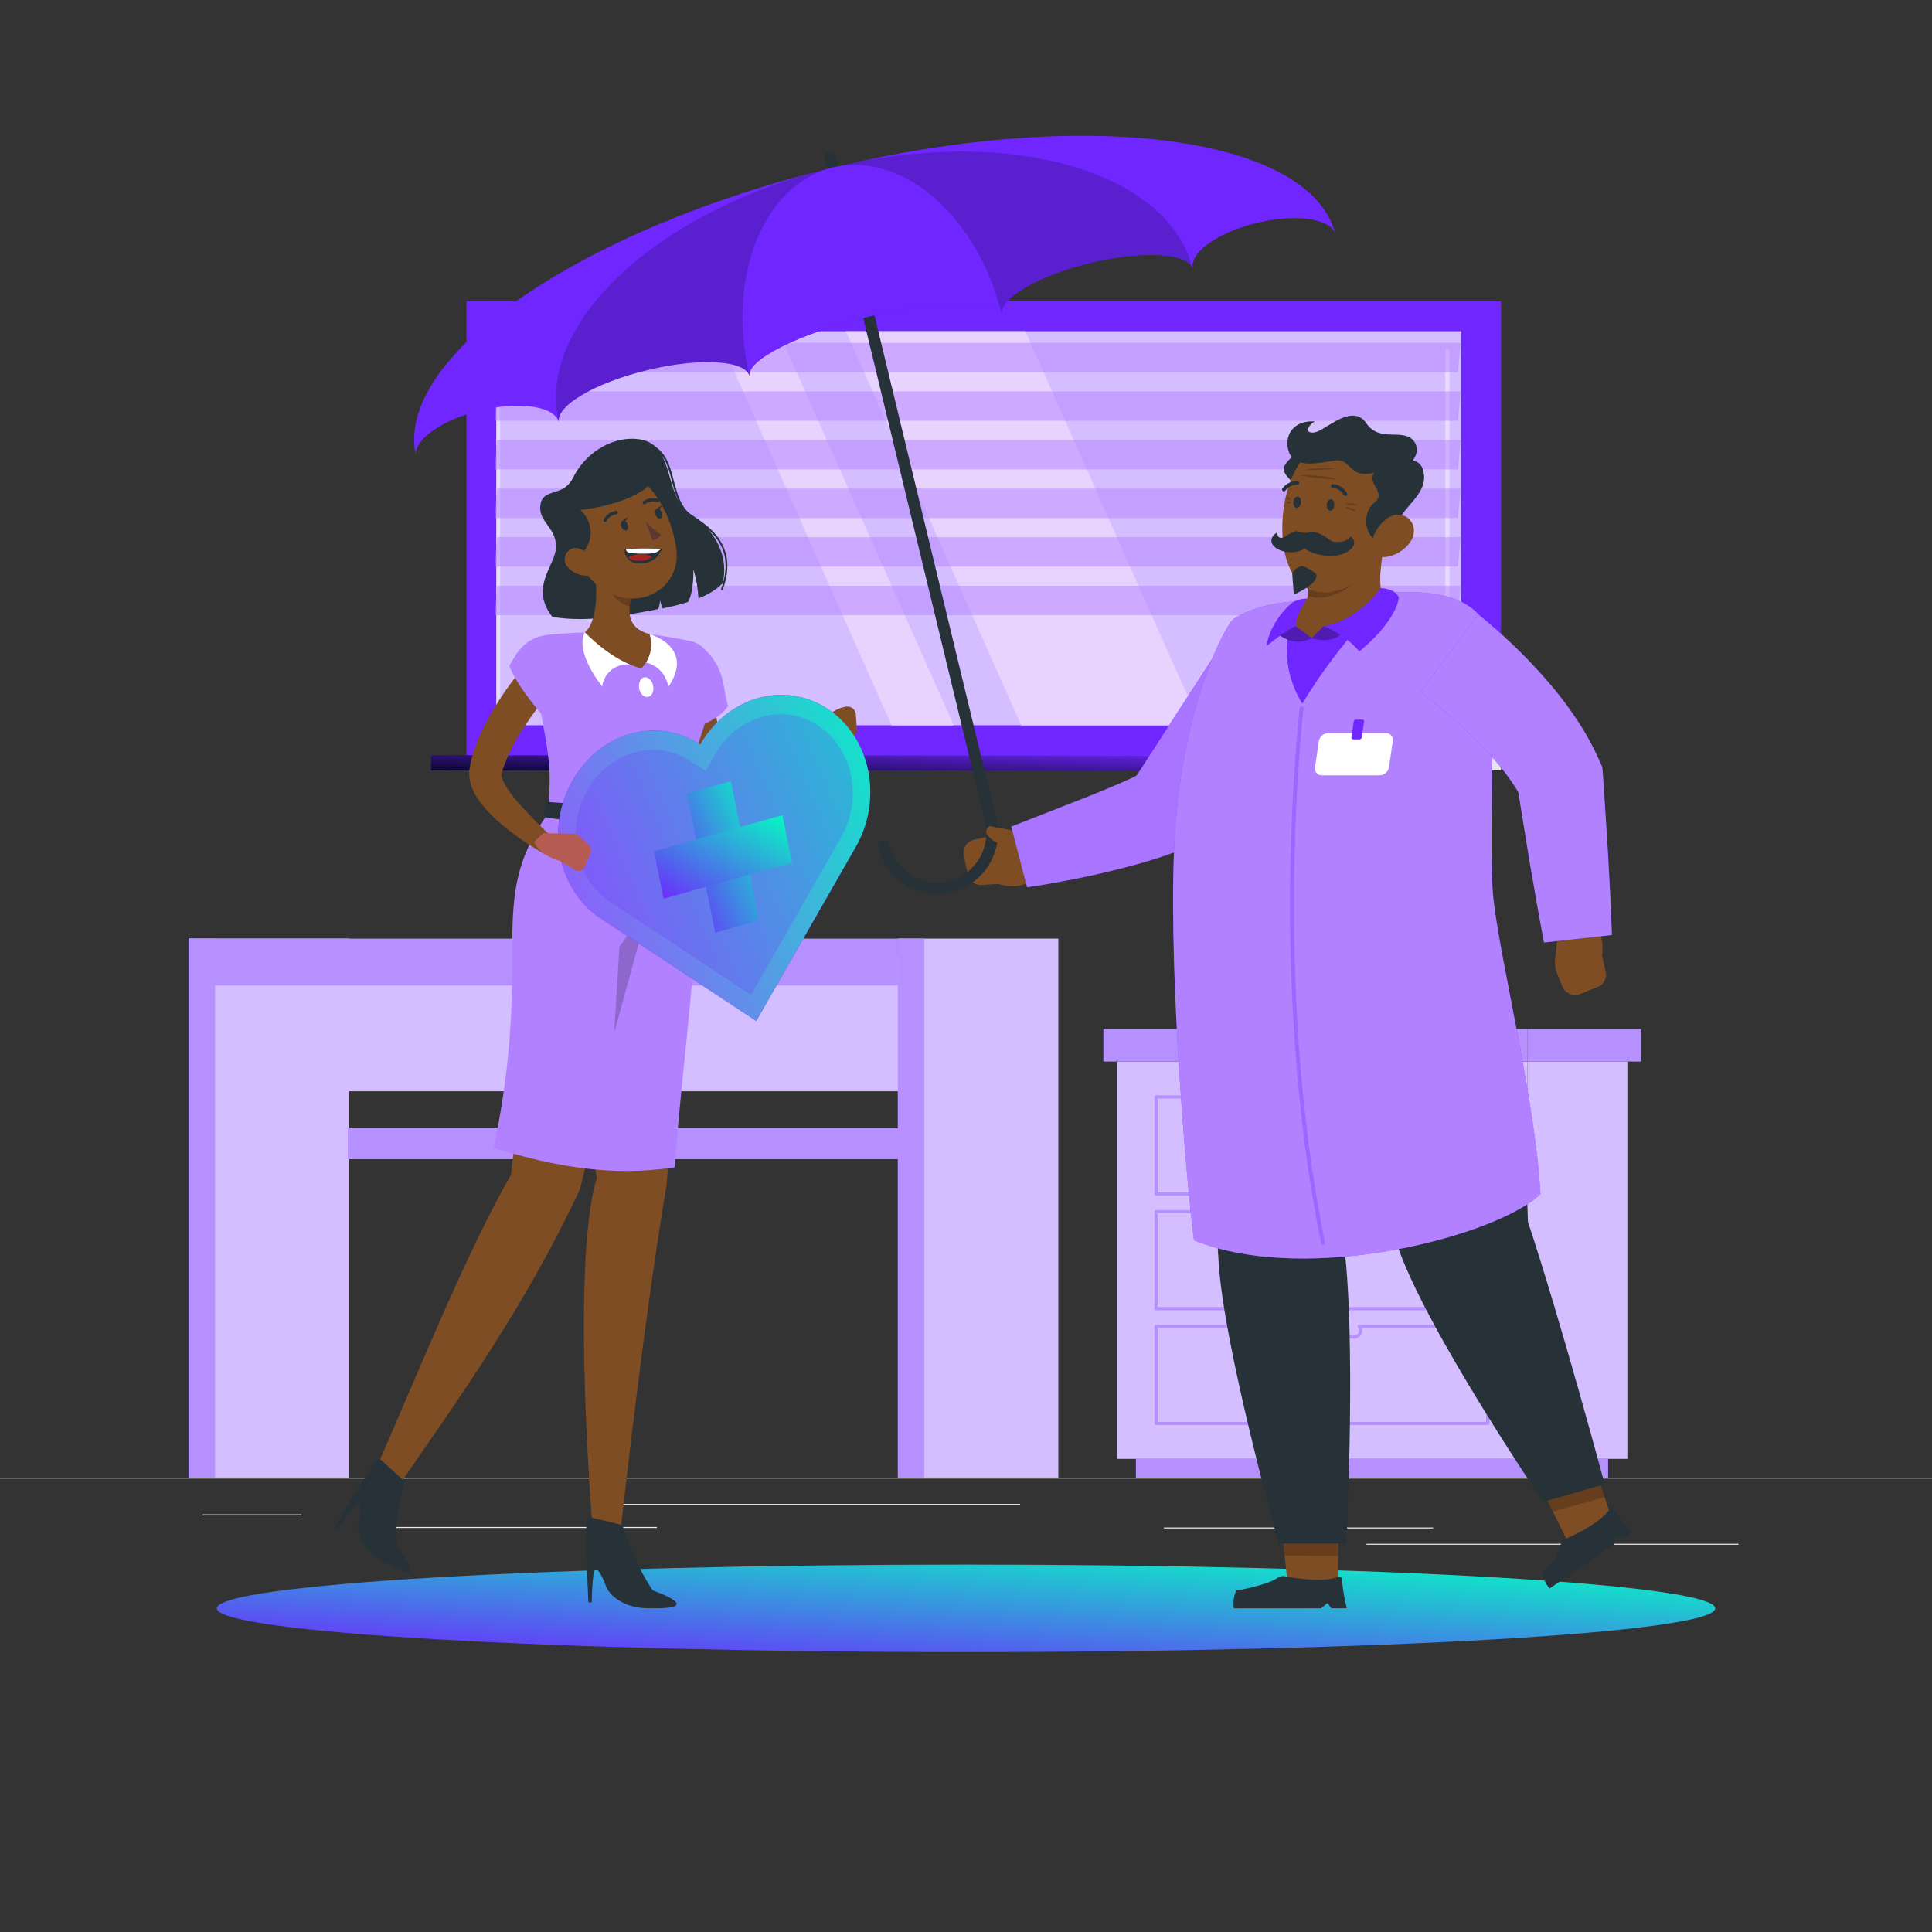 <svg xmlns="http://www.w3.org/2000/svg" width="250" height="250" viewBox="0 0 250 250" fill="none"><rect x="0" y="0" width="250" height="250" fill="#333333" stroke="none"/><path d="M250 191.2H0V191.325H250V191.2Z" fill="#EBEBEB"></path><path d="M39 195.96H26.23V196.085H39V195.96Z" fill="#EBEBEB"></path><path d="M132 194.605H77.03V194.73H132V194.605Z" fill="#EBEBEB"></path><path d="M85 197.59H48.665V197.715H85V197.59Z" fill="#EBEBEB"></path><path d="M224.955 199.765H176.83V199.89H224.955V199.765Z" fill="#EBEBEB"></path><path d="M172.375 199.765H169.21V199.89H172.375V199.765Z" fill="#EBEBEB"></path><path d="M185.445 197.655H150.61V197.78H185.445V197.655Z" fill="#EBEBEB"></path><path d="M63.13 97.715L194.235 97.715V38.995L63.13 38.995V97.715Z" fill="#7026FF"></path><path d="M60.365 97.715L192.945 97.715V38.995L60.365 38.995V97.715Z" fill="#7026FF"></path><path d="M63.13 99.7L194.235 99.7V97.71L63.13 97.71V99.7Z" fill="#E6E6E6"></path><path d="M55.765 99.7L188.345 99.7V97.71L55.765 97.71V99.7Z" fill="url(#paint0_linear_870_11938)"></path><path d="M189.08 93.85V42.86L64.235 42.86V93.85H189.08Z" fill="#D4BEFF"></path><path d="M155.355 93.85L132.67 42.86H109.45L132.14 93.85H155.355Z" fill="#E8D3FF"></path><path d="M187.29 85.325C187.363 85.325 187.433 85.296 187.484 85.244C187.536 85.193 187.565 85.123 187.565 85.05V45.375C187.565 45.301 187.536 45.231 187.485 45.178C187.433 45.126 187.363 45.096 187.29 45.095C187.253 45.095 187.217 45.102 187.184 45.116C187.15 45.13 187.119 45.151 187.094 45.177C187.068 45.203 187.048 45.234 187.034 45.268C187.021 45.302 187.014 45.338 187.015 45.375V85.05C187.014 85.086 187.021 85.122 187.034 85.156C187.048 85.189 187.068 85.22 187.094 85.246C187.12 85.271 187.15 85.292 187.184 85.305C187.218 85.319 187.254 85.325 187.29 85.325Z" fill="#E7DCFD"></path><path d="M123.41 93.85L100.72 42.86H92.69L115.375 93.85H123.41Z" fill="#E8D3FF"></path><path d="M64.725 93.846V42.855H64.235V93.846H64.725Z" fill="#E7DCFD"></path><g opacity="0.5"><path d="M64 48.165H188.662L189 44.36H64.338L64 48.165Z" fill="#B281FF"></path><path d="M64 54.456H188.662L189 50.645H64.338L64 54.456Z" fill="#B281FF"></path><path d="M64 60.74H188.662L189 56.935H64.338L64 60.74Z" fill="#B281FF"></path><path d="M64 67.031H188.662L189 63.221H64.338L64 67.031Z" fill="#B281FF"></path><path d="M64 73.315H188.662L189 69.505H64.338L64 73.315Z" fill="#B281FF"></path><path d="M64 79.6H188.662L189 75.795H64.338L64 79.6Z" fill="#B281FF"></path></g><path d="M197.63 188.775H210.58V137.365H197.63V188.775Z" fill="#D4BEFF"></path><path d="M146.985 191.2H208.09V188.775H146.985V191.2Z" fill="#B690FF"></path><path d="M197.63 137.365H144.5V188.775H197.63V137.365Z" fill="#D4BEFF"></path><path d="M192.53 169.555H149.59C149.563 169.555 149.536 169.55 149.51 169.539C149.485 169.528 149.462 169.513 149.443 169.493C149.424 169.474 149.409 169.451 149.399 169.425C149.389 169.4 149.384 169.372 149.385 169.345V156.79C149.384 156.763 149.389 156.736 149.399 156.71C149.409 156.685 149.424 156.661 149.443 156.642C149.462 156.622 149.485 156.607 149.51 156.596C149.536 156.586 149.563 156.58 149.59 156.58H166.23C166.27 156.58 166.308 156.591 166.342 156.612C166.375 156.633 166.402 156.663 166.419 156.698C166.436 156.734 166.443 156.773 166.439 156.813C166.435 156.852 166.419 156.889 166.395 156.92C166.308 157.03 166.261 157.165 166.26 157.305C166.262 157.393 166.281 157.479 166.317 157.56C166.352 157.64 166.403 157.712 166.467 157.773C166.531 157.833 166.606 157.88 166.688 157.912C166.77 157.943 166.857 157.958 166.945 157.955H175.18C175.268 157.958 175.355 157.943 175.437 157.912C175.519 157.88 175.594 157.833 175.658 157.773C175.722 157.712 175.773 157.64 175.808 157.56C175.844 157.479 175.863 157.393 175.865 157.305C175.864 157.165 175.817 157.03 175.73 156.92C175.706 156.889 175.69 156.852 175.686 156.813C175.682 156.773 175.689 156.734 175.706 156.698C175.723 156.663 175.75 156.633 175.784 156.612C175.817 156.591 175.856 156.58 175.895 156.58H192.53C192.586 156.58 192.639 156.602 192.679 156.642C192.718 156.681 192.74 156.734 192.74 156.79V169.345C192.74 169.401 192.718 169.454 192.679 169.494C192.639 169.533 192.586 169.555 192.53 169.555ZM149.8 169.135H192.3V157H176.24C176.27 157.099 176.285 157.202 176.285 157.305C176.28 157.593 176.161 157.868 175.954 158.068C175.746 158.269 175.468 158.379 175.18 158.375H166.945C166.657 158.379 166.379 158.269 166.172 158.068C165.965 157.868 165.845 157.593 165.84 157.305C165.84 157.202 165.855 157.099 165.885 157H149.8V169.135Z" fill="#B690FF"></path><path d="M192.53 184.4H149.59C149.563 184.4 149.536 184.394 149.51 184.384C149.485 184.373 149.462 184.358 149.443 184.338C149.424 184.318 149.409 184.295 149.399 184.27C149.389 184.244 149.384 184.217 149.385 184.19V171.635C149.384 171.607 149.389 171.58 149.399 171.555C149.409 171.529 149.424 171.506 149.443 171.487C149.462 171.467 149.485 171.451 149.51 171.441C149.536 171.43 149.563 171.425 149.59 171.425H166.235C166.275 171.426 166.313 171.438 166.347 171.459C166.38 171.48 166.407 171.51 166.425 171.545C166.442 171.581 166.447 171.622 166.442 171.662C166.437 171.701 166.421 171.739 166.395 171.77C166.306 171.876 166.258 172.011 166.26 172.15C166.262 172.238 166.281 172.325 166.317 172.405C166.352 172.486 166.403 172.558 166.467 172.619C166.53 172.68 166.605 172.728 166.688 172.76C166.77 172.791 166.857 172.807 166.945 172.805H175.18C175.268 172.807 175.356 172.791 175.438 172.76C175.52 172.728 175.595 172.68 175.658 172.619C175.722 172.558 175.773 172.486 175.808 172.405C175.844 172.325 175.863 172.238 175.865 172.15C175.864 172.011 175.817 171.878 175.73 171.77C175.703 171.739 175.686 171.702 175.681 171.662C175.676 171.622 175.682 171.581 175.7 171.545C175.718 171.51 175.745 171.48 175.779 171.459C175.812 171.438 175.851 171.426 175.89 171.425H192.53C192.586 171.425 192.639 171.447 192.679 171.486C192.718 171.526 192.74 171.579 192.74 171.635V184.19C192.74 184.245 192.718 184.299 192.679 184.338C192.639 184.378 192.586 184.4 192.53 184.4ZM149.8 184H192.3V171.845H176.24C176.27 171.944 176.285 172.046 176.285 172.15C176.283 172.293 176.253 172.434 176.196 172.566C176.14 172.697 176.058 172.816 175.955 172.916C175.853 173.016 175.731 173.095 175.598 173.148C175.465 173.201 175.323 173.227 175.18 173.225H166.945C166.802 173.227 166.66 173.201 166.527 173.148C166.394 173.095 166.273 173.016 166.17 172.916C166.067 172.816 165.985 172.697 165.929 172.566C165.872 172.434 165.842 172.293 165.84 172.15C165.84 172.046 165.855 171.944 165.885 171.845H149.8V184Z" fill="#B690FF"></path><path d="M192.53 154.71H149.59C149.563 154.71 149.536 154.705 149.51 154.694C149.485 154.684 149.462 154.668 149.443 154.649C149.424 154.629 149.409 154.606 149.399 154.58C149.389 154.555 149.384 154.528 149.385 154.5V141.945C149.384 141.918 149.389 141.891 149.399 141.865C149.409 141.84 149.424 141.817 149.443 141.797C149.462 141.778 149.485 141.762 149.51 141.751C149.536 141.741 149.563 141.735 149.59 141.735H166.23C166.27 141.736 166.308 141.748 166.342 141.769C166.375 141.79 166.402 141.82 166.42 141.855C166.441 141.889 166.452 141.928 166.452 141.968C166.452 142.008 166.441 142.047 166.42 142.08C166.331 142.187 166.283 142.322 166.285 142.46C166.287 142.548 166.306 142.635 166.342 142.715C166.377 142.795 166.428 142.868 166.492 142.928C166.556 142.988 166.631 143.036 166.713 143.067C166.795 143.098 166.882 143.113 166.97 143.11H175.205C175.293 143.113 175.38 143.098 175.462 143.067C175.544 143.036 175.619 142.988 175.683 142.928C175.747 142.868 175.798 142.795 175.833 142.715C175.869 142.635 175.888 142.548 175.89 142.46C175.892 142.322 175.844 142.187 175.755 142.08C175.734 142.047 175.723 142.008 175.723 141.968C175.723 141.928 175.734 141.889 175.755 141.855C175.773 141.82 175.8 141.79 175.834 141.769C175.867 141.748 175.906 141.736 175.945 141.735H192.58C192.608 141.735 192.635 141.741 192.66 141.751C192.686 141.762 192.709 141.777 192.729 141.797C192.748 141.816 192.764 141.84 192.774 141.865C192.785 141.89 192.79 141.918 192.79 141.945V154.5C192.792 154.533 192.786 154.566 192.773 154.596C192.76 154.626 192.74 154.652 192.714 154.672C192.689 154.693 192.659 154.707 192.627 154.714C192.595 154.72 192.562 154.719 192.53 154.71ZM149.8 154.29H192.3V142.155H176.24C176.27 142.254 176.285 142.357 176.285 142.46C176.28 142.749 176.161 143.023 175.954 143.224C175.746 143.424 175.468 143.534 175.18 143.53H166.945C166.657 143.534 166.379 143.424 166.172 143.224C165.965 143.023 165.845 142.749 165.84 142.46C165.84 142.357 165.855 142.254 165.885 142.155H149.8V154.29Z" fill="#B690FF"></path><path d="M142.775 137.365H197.63V133.145H142.775V137.365Z" fill="#B690FF"></path><path d="M212.385 133.146H197.625V137.366H212.385V133.146Z" fill="#B690FF"></path><path d="M24.395 191.195H45.16L45.16 121.455H24.395L24.395 191.195Z" fill="#D4BEFF"></path><path d="M24.4 191.195H27.825L27.825 121.455H24.4L24.4 191.195Z" fill="#B690FF"></path><path d="M120.795 123.76H41.96V141.21H120.795V123.76Z" fill="#D4BEFF"></path><path d="M121 146H45V150H121V146Z" fill="#B690FF"></path><path d="M116.19 121.46H24.4V127.52H116.19V121.46Z" fill="#B690FF"></path><path d="M116.19 191.195H136.95V121.455H116.19V191.195Z" fill="#D4BEFF"></path><path d="M116.185 191.195H119.61L119.61 121.455H116.185L116.185 191.195Z" fill="#B690FF"></path><path d="M125 213.78C178.541 213.78 221.945 211.246 221.945 208.12C221.945 204.994 178.541 202.46 125 202.46C71.459 202.46 28.055 204.994 28.055 208.12C28.055 211.246 71.459 213.78 125 213.78Z" fill="url(#paint1_linear_870_11938)"></path><path d="M93.5 75.5C92.605 76.35 91.543 77.004 90.38 77.42C90.317 76.146 90.097 74.885 89.725 73.665C89.725 73.665 89.825 76.39 89.05 77.89C87.948 78.239 86.826 78.519 85.69 78.73C85.62 78.39 85.526 78.056 85.41 77.73C85.375 78.1 85.299 78.466 85.185 78.82C81.4 79.51 76.185 80.635 71.47 79.82C68.595 76.12 71.605 73.385 71.9 71.2C72.285 68.34 69.605 67.67 69.93 65.35C70.255 63.03 72.85 64.44 74.155 61.815C75.885 58.315 79.685 56.24 83.005 56.895C87.4 57.77 85.885 64.355 89.28 66.47C92.675 68.585 94.36 72.235 93.5 75.5Z" fill="#263238"></path><path d="M93.425 76.364H93.385C93.37 76.359 93.356 76.351 93.344 76.341C93.332 76.33 93.322 76.317 93.315 76.303C93.308 76.288 93.304 76.273 93.303 76.257C93.302 76.24 93.305 76.225 93.31 76.209C94.235 73.519 94.67 70.059 89.755 67.144C87.94 66.064 87.435 64.119 86.94 62.239C86.275 59.694 85.655 57.294 81.82 57.349C81.789 57.347 81.76 57.334 81.738 57.312C81.716 57.29 81.703 57.26 81.7 57.229C81.699 57.213 81.701 57.197 81.706 57.181C81.712 57.166 81.72 57.151 81.732 57.14C81.743 57.128 81.757 57.118 81.772 57.112C81.787 57.106 81.804 57.104 81.82 57.104C85.82 57.049 86.52 59.654 87.18 62.174C87.655 64.009 88.155 65.904 89.88 66.934C95.005 69.974 94.42 73.729 93.54 76.289C93.53 76.312 93.514 76.331 93.494 76.344C93.473 76.357 93.45 76.365 93.425 76.364Z" fill="#263238"></path><path d="M88 108.659C88 108.659 87.8 133.109 86.27 153.194C82.955 173.074 80.05 200.364 80.05 200.364H76.88C76.88 200.364 73.685 164.149 77.21 152.499C75.12 137.559 75.77 109.064 75.77 109.064L88 108.659Z" fill="#7F4D24"></path><path d="M92.185 87.105C92.185 87.335 92.185 87.675 92.185 87.965L92.225 88.88C92.26 89.495 92.315 90.11 92.385 90.715C92.514 91.922 92.725 93.12 93.015 94.3C93.293 95.425 93.682 96.52 94.175 97.57C94.629 98.538 95.244 99.423 95.995 100.185L96.18 100.37C96.095 100.283 95.985 100.225 95.865 100.205C95.805 100.205 95.865 100.235 96.02 100.23C96.433 100.186 96.837 100.081 97.22 99.92C98.241 99.505 99.225 99.003 100.16 98.42C101.16 97.825 102.13 97.165 103.105 96.485C104.08 95.805 105.06 95.095 106.005 94.395C106.233 94.225 106.516 94.145 106.799 94.171C107.082 94.197 107.346 94.326 107.54 94.534C107.734 94.742 107.844 95.014 107.849 95.299C107.855 95.583 107.756 95.859 107.57 96.075C106.74 97.045 105.875 97.92 104.98 98.8C104.085 99.68 103.14 100.505 102.135 101.3C101.096 102.138 99.977 102.873 98.795 103.495C98.082 103.861 97.319 104.122 96.53 104.27C95.98 104.369 95.416 104.359 94.87 104.24C94.151 104.08 93.499 103.701 93.005 103.155L93.195 103.345C91.992 102.308 90.988 101.059 90.235 99.66C89.522 98.349 88.963 96.96 88.57 95.52C88.182 94.135 87.9 92.722 87.725 91.295C87.64 90.59 87.58 89.88 87.54 89.17C87.54 88.815 87.505 88.46 87.5 88.1C87.495 87.74 87.5 87.405 87.5 86.975C87.537 86.377 87.804 85.817 88.244 85.412C88.685 85.007 89.265 84.787 89.863 84.799C90.462 84.812 91.032 85.055 91.456 85.478C91.879 85.901 92.122 86.471 92.135 87.07L92.185 87.105Z" fill="#7F4D24"></path><path d="M110.87 94.364L110.745 92.439C110.735 92.287 110.693 92.139 110.621 92.005C110.55 91.87 110.452 91.752 110.332 91.657C110.212 91.563 110.074 91.495 109.927 91.457C109.779 91.42 109.625 91.414 109.475 91.439C108.516 91.601 107.637 92.076 106.975 92.789L104.875 95.039L104.495 97.139C106.185 97.969 108.55 96.269 108.55 96.269L110.275 95.419C110.468 95.322 110.627 95.17 110.733 94.982C110.839 94.794 110.886 94.579 110.87 94.364Z" fill="#7F4D24"></path><path d="M90.665 83.569C93.98 86.234 93.475 89.174 94.21 91.344C92.675 93.944 86.605 95.169 86.605 95.169C86.605 95.169 87.09 80.694 90.665 83.569Z" fill="#B281FF"></path><path d="M92.135 86.499C92.635 93.324 88.49 98.499 88.135 105.694L70.905 105.274C71.405 98.274 71.195 98.964 68.735 85.409C68.667 85.035 68.676 84.651 68.762 84.281C68.849 83.91 69.01 83.561 69.236 83.256C69.463 82.95 69.749 82.694 70.078 82.504C70.407 82.314 70.772 82.193 71.15 82.149C72.43 82.004 74.015 81.864 75.68 81.834C78.47 81.712 81.266 81.79 84.045 82.069C85.84 82.284 87.755 82.629 89.215 82.919C90.93 83.244 92 84.749 92.135 86.499Z" fill="#B281FF"></path><path d="M84.535 88.915C84.605 89.62 84.25 90.19 83.74 90.19C83.23 90.19 82.74 89.625 82.69 88.92C82.64 88.215 82.975 87.64 83.485 87.64C83.995 87.64 84.465 88.21 84.535 88.915Z" fill="white"></path><path d="M83.61 85.73C84.77 86.025 86.01 86.82 86.505 88.85C89.965 83.67 84.055 82.055 84.055 82.055L83.61 85.73Z" fill="white"></path><path d="M81.575 86C81.149 85.945 80.716 85.974 80.302 86.086C79.887 86.199 79.499 86.392 79.159 86.655C78.82 86.918 78.535 87.246 78.323 87.619C78.11 87.992 77.973 88.403 77.92 88.83C74.125 83.89 75.69 81.8 75.69 81.8L81.575 86Z" fill="white"></path><path d="M76.785 72.425C77.235 75.13 77.625 80.075 75.69 81.82C75.69 81.82 79.1 85.515 82.985 86.49C83.553 85.92 83.953 85.204 84.141 84.422C84.33 83.64 84.3 82.821 84.055 82.055C81.055 81.255 81.215 79.03 81.795 76.955L76.785 72.425Z" fill="#7F4D24"></path><path opacity="0.2" d="M78.825 74.274L81.795 76.949C81.648 77.439 81.548 77.941 81.495 78.449C80.35 78.249 78.81 76.949 78.725 75.744C78.667 75.252 78.701 74.754 78.825 74.274Z" fill="black"></path><path d="M73.61 69.415C75.37 73.56 76.03 75.35 78.94 76.765C83.315 78.895 88.02 75.825 87.535 71.24C87.095 67.11 84.29 61.03 79.535 60.81C78.49 60.759 77.449 60.977 76.511 61.441C75.574 61.905 74.77 62.601 74.177 63.463C73.583 64.325 73.22 65.324 73.121 66.365C73.022 67.407 73.19 68.457 73.61 69.415Z" fill="#7F4D24"></path><path d="M73.075 66.109C78.705 66.064 86.575 63.249 84.26 60.304C83.075 54.444 73.155 60.544 73.075 66.109Z" fill="#263238"></path><path d="M73.925 65.14C77.695 67.25 76.695 71.335 74.305 72.14C71.78 69.11 71.15 64.61 73.925 65.14Z" fill="#263238"></path><path d="M80.83 71.094C80.83 71.094 82.11 70.859 85.655 71.059C85.155 72.144 84.35 73.009 82.535 72.889C82.303 72.892 82.073 72.846 81.859 72.756C81.645 72.665 81.452 72.532 81.292 72.363C81.132 72.195 81.008 71.995 80.929 71.777C80.849 71.558 80.816 71.326 80.83 71.094Z" fill="#263238"></path><path d="M83.26 71.73C82.565 71.651 81.863 71.8 81.26 72.154C81.578 72.406 81.97 72.546 82.375 72.555C83.071 72.633 83.773 72.482 84.375 72.124C84.057 71.874 83.665 71.735 83.26 71.73Z" fill="#A02724"></path><path d="M81 71.07C81 71.28 81.1 71.405 81.425 71.54C82.374 71.653 83.332 71.677 84.285 71.61C84.748 71.591 85.185 71.39 85.5 71.05C84.002 70.937 82.497 70.944 81 71.07Z" fill="white"></path><path d="M80.4 68.144C80.52 68.489 80.8 68.704 81.03 68.644C81.26 68.584 81.335 68.219 81.215 67.874C81.095 67.529 80.81 67.314 80.585 67.374C80.36 67.434 80.275 67.799 80.4 68.144Z" fill="#263238"></path><path d="M84.82 66.594C84.94 66.939 85.225 67.154 85.45 67.094C85.675 67.034 85.76 66.669 85.635 66.325C85.51 65.98 85.23 65.764 85.005 65.825C84.78 65.885 84.7 66.249 84.82 66.594Z" fill="#263238"></path><path d="M84.915 65.88L85.66 65.345C85.66 65.345 85.46 66.145 84.915 65.88Z" fill="#263238"></path><path d="M83.56 67.449C84.142 68.127 84.815 68.722 85.56 69.214C85.429 69.403 85.258 69.561 85.059 69.677C84.861 69.792 84.639 69.863 84.41 69.884L83.56 67.449Z" fill="#5E372E"></path><path d="M73.5 73.424C73.793 73.746 74.148 74.007 74.542 74.192C74.937 74.377 75.365 74.481 75.8 74.499C76.955 74.539 77.26 73.444 76.71 72.499C76.21 71.649 75.025 70.604 73.975 70.999C73.752 71.096 73.556 71.246 73.403 71.435C73.251 71.624 73.147 71.848 73.1 72.087C73.053 72.325 73.066 72.572 73.135 72.805C73.205 73.038 73.33 73.25 73.5 73.424Z" fill="#7F4D24"></path><path d="M78.36 67.529C78.388 67.523 78.413 67.51 78.436 67.493C78.458 67.476 78.477 67.454 78.49 67.429C78.614 67.189 78.793 66.981 79.013 66.824C79.233 66.667 79.488 66.564 79.755 66.524C79.811 66.518 79.863 66.491 79.9 66.448C79.937 66.406 79.957 66.351 79.955 66.294C79.953 66.266 79.946 66.238 79.933 66.213C79.921 66.188 79.903 66.165 79.882 66.147C79.86 66.128 79.835 66.114 79.809 66.105C79.782 66.096 79.753 66.092 79.725 66.094C79.386 66.138 79.063 66.264 78.782 66.46C78.502 66.656 78.273 66.916 78.115 67.219C78.088 67.269 78.082 67.328 78.098 67.382C78.114 67.436 78.151 67.482 78.2 67.509C78.224 67.524 78.25 67.533 78.278 67.536C78.305 67.54 78.334 67.537 78.36 67.529Z" fill="#263238"></path><path d="M85.2 64.959C85.247 64.931 85.283 64.886 85.3 64.834C85.308 64.807 85.311 64.779 85.308 64.751C85.306 64.723 85.297 64.696 85.284 64.671C85.27 64.646 85.252 64.624 85.23 64.607C85.208 64.59 85.182 64.577 85.155 64.569C84.831 64.461 84.486 64.433 84.149 64.488C83.812 64.543 83.493 64.679 83.22 64.884C83.179 64.921 83.154 64.973 83.15 65.028C83.147 65.084 83.164 65.138 83.2 65.181C83.235 65.223 83.286 65.25 83.341 65.257C83.396 65.263 83.451 65.248 83.495 65.214C83.713 65.055 83.967 64.951 84.234 64.91C84.501 64.869 84.774 64.893 85.03 64.979C85.058 64.987 85.088 64.99 85.117 64.986C85.146 64.983 85.174 64.974 85.2 64.959Z" fill="#263238"></path><path d="M80.5 67.43L81.24 66.894C81.24 66.894 81.04 67.695 80.5 67.43Z" fill="#263238"></path><path d="M83.39 109.25C83.39 109.25 80.18 134.25 75 154C67.93 169.045 59.605 180.665 51.07 193L48.07 191.4C53.925 178.11 60.19 162.37 66.12 152.01C70.41 114.3 69.935 109.265 69.935 109.265L83.39 109.25Z" fill="#7F4D24"></path><path d="M53.15 203C52.96 202.195 51.34 200.075 51.34 200.075C51.34 200.075 50.84 197.2 52.31 191.9C52.328 191.838 52.328 191.772 52.31 191.71C52.292 191.649 52.258 191.593 52.21 191.55L49.27 188.89C49.186 188.819 49.078 188.783 48.968 188.79C48.858 188.796 48.755 188.845 48.68 188.925C48.43 189.185 47.62 190.625 47.33 191.065C47.04 191.505 46.61 192.145 46.33 192.565C45.33 194.145 43.195 197.76 43.195 197.76L43.58 197.965C44.287 196.894 45.057 195.865 45.885 194.885C46.755 193.96 46.715 195.59 46.385 196.985C46.055 198.38 46.945 200.555 49.385 201.985C52.285 203.6 53.35 203.825 53.15 203Z" fill="#263238"></path><path d="M88.145 105.68C91.795 117.22 89.02 128.935 87.285 151.055C79.285 152.26 72.12 151.055 63.885 148.555C69.175 123.165 62.65 116.835 70.915 105.26L88.145 105.68Z" fill="#B281FF"></path><path d="M70.62 103.999C70.522 104.447 70.455 104.902 70.42 105.359C70.403 105.447 70.419 105.538 70.464 105.615C70.509 105.693 70.581 105.751 70.665 105.779C72.52 106.064 83.38 107.644 88.23 106.444C88.299 106.416 88.357 106.367 88.395 106.302C88.433 106.238 88.449 106.163 88.44 106.089C88.44 105.674 88.44 105.024 88.44 104.619C88.44 104.409 88.315 104.234 88.16 104.234C86.465 104.234 77.52 104.274 70.87 103.774C70.808 103.775 70.749 103.798 70.703 103.84C70.657 103.881 70.627 103.938 70.62 103.999Z" fill="#263238"></path><path d="M79.425 103.825C80.26 103.605 85.16 103.75 85.605 103.955C86.05 104.16 85.835 106.865 85.44 107.035C84.655 107.385 80.19 107.295 79.385 107.115C78.58 106.935 78.855 104 79.425 103.825Z" fill="white"></path><path opacity="0.2" d="M79.475 133.63L80.15 122.48L84 117.185L79.475 133.63Z" fill="black"></path><path d="M71.95 88.5C71.285 89.32 70.555 90.225 69.9 91.12C69.245 92.015 68.57 92.925 67.97 93.855C66.765 95.591 65.795 97.479 65.085 99.47C65.025 99.7 64.955 99.925 64.915 100.14L64.88 100.28C64.88 100.28 64.88 100.305 64.88 100.34C64.929 100.668 65.037 100.985 65.2 101.275C65.704 102.17 66.302 103.008 66.985 103.775C68.479 105.47 70.067 107.081 71.74 108.6L71.77 108.63C71.976 108.823 72.104 109.085 72.13 109.366C72.156 109.647 72.079 109.927 71.912 110.155C71.745 110.383 71.501 110.541 71.225 110.601C70.949 110.661 70.661 110.618 70.415 110.48C68.281 109.295 66.28 107.885 64.445 106.275C63.446 105.407 62.559 104.418 61.805 103.33C61.324 102.636 60.984 101.855 60.805 101.03C60.754 100.761 60.727 100.488 60.725 100.215C60.725 100.075 60.725 99.92 60.725 99.765C60.725 99.61 60.75 99.575 60.765 99.475C60.81 99.11 60.885 98.77 60.955 98.425C61.269 97.142 61.715 95.896 62.285 94.705C62.82 93.574 63.421 92.475 64.085 91.415C64.735 90.365 65.405 89.34 66.135 88.365C66.865 87.39 67.59 86.445 68.445 85.48C68.851 85.038 69.411 84.771 70.01 84.734C70.608 84.697 71.198 84.893 71.655 85.281C72.112 85.668 72.401 86.218 72.462 86.815C72.522 87.411 72.35 88.008 71.98 88.48L71.95 88.5Z" fill="#7F4D24"></path><path d="M71.365 82.109C68.1 82.304 67.03 84.159 65.905 86.154C66.905 88.999 71.055 93.569 71.055 93.569C71.055 93.569 77.295 81.759 71.365 82.109Z" fill="#B281FF"></path><path d="M107.105 91.73C101.55 88.064 94.165 90.134 90.605 96.344C85.045 92.679 77.66 94.749 74.105 100.959C70.55 107.169 72.175 115.179 77.73 118.844L97.855 132.109L110.725 109.609C114.29 103.399 112.665 95.394 107.105 91.73Z" fill="#7026FF"></path><path opacity="0.9" d="M107.105 91.73C101.55 88.064 94.165 90.134 90.605 96.344C85.045 92.679 77.66 94.749 74.105 100.959C70.55 107.169 72.175 115.179 77.73 118.844L97.855 132.109L110.725 109.609C114.29 103.399 112.665 95.394 107.105 91.73Z" fill="url(#paint2_linear_870_11938)"></path><path opacity="0.2" d="M78.965 116.71C77.865 115.966 76.924 115.011 76.196 113.9C75.468 112.79 74.968 111.545 74.725 110.24C74.173 107.504 74.635 104.66 76.025 102.24C77.324 99.877 79.507 98.126 82.095 97.37C83.32 97.018 84.607 96.936 85.867 97.132C87.127 97.327 88.329 97.794 89.39 98.5L91.3 99.76L92.52 97.625C93.821 95.262 96.006 93.511 98.595 92.755C99.819 92.403 101.106 92.322 102.365 92.517C103.624 92.712 104.825 93.179 105.885 93.885C110.385 96.85 111.7 103.35 108.825 108.385L97.18 128.745L78.965 116.71Z" fill="#7026FF"></path><path d="M98.225 119.105L92.55 120.69L88.895 102.675L94.57 101.09L98.225 119.105Z" fill="url(#paint3_linear_870_11938)"></path><path d="M85.875 116.289L84.625 110.139L101.245 105.489L102.49 111.639L85.875 116.289Z" fill="url(#paint4_linear_870_11938)"></path><path d="M70.315 107.8L74.625 107.905L72.36 111.37C72.36 111.37 69.79 110.735 69.13 108.92L70.315 107.8Z" fill="#B55B52"></path><path d="M76.41 110.404L75.595 112.229C75.55 112.337 75.481 112.433 75.395 112.511C75.308 112.59 75.205 112.647 75.093 112.681C74.981 112.714 74.863 112.723 74.748 112.705C74.632 112.688 74.522 112.645 74.425 112.579L72.36 111.369L74.625 107.904L76.155 109.314C76.302 109.45 76.404 109.626 76.449 109.82C76.495 110.015 76.481 110.218 76.41 110.404Z" fill="#B55B52"></path><path d="M87.385 207.235C86.78 206.615 84.475 205.8 84.475 205.8C84.475 205.8 82.32 202.905 80.61 197.545C80.59 197.481 80.553 197.423 80.504 197.378C80.455 197.332 80.395 197.3 80.33 197.285L76.4 196.345C76.347 196.328 76.29 196.323 76.235 196.33C76.18 196.337 76.127 196.356 76.079 196.386C76.032 196.415 75.992 196.454 75.96 196.501C75.93 196.547 75.909 196.599 75.9 196.655C75.835 197 75.9 198.97 75.9 199.5C75.9 200.03 75.9 200.79 75.9 201.295C75.935 203.16 76.14 207.355 76.14 207.355H76.575C76.577 206.083 76.655 204.812 76.81 203.55C77.025 202.32 77.895 203.775 78.38 205.165C78.865 206.555 80.82 208.035 83.66 208.105C87 208.185 88 207.88 87.385 207.235Z" fill="#263238"></path><path d="M165.685 196.221L173.335 196.291L173.045 205.321L166.655 205.266L165.685 196.221Z" fill="#7F4D24"></path><path opacity="0.2" d="M165.69 196.221L173.34 196.296L173.175 201.351L166.23 201.291L165.69 196.221Z" fill="black"></path><path d="M173.805 160.27C176.475 148.395 180.895 135.855 176.24 125.2L155 127.055C155 127.055 157.105 152.33 157.67 163.01C158.26 174.115 165.47 199.735 165.47 199.735H174.22C174.22 199.735 175.57 172.565 173.805 160.27Z" fill="#263238"></path><path d="M174.27 208.11H172.27L171.77 207.435L170.935 208.12H159.655C159.544 207.341 159.648 206.546 159.955 205.82C159.955 205.82 163.87 205.185 165.385 204.145C165.514 204.057 165.659 203.995 165.812 203.964C165.965 203.933 166.122 203.934 166.275 203.965C167.64 204.225 171.25 204.81 173.205 204.05C173.253 204.036 173.304 204.033 173.354 204.041C173.403 204.048 173.451 204.067 173.492 204.095C173.534 204.123 173.569 204.16 173.594 204.204C173.62 204.247 173.635 204.295 173.64 204.345C173.752 205.615 173.963 206.874 174.27 208.11Z" fill="#263238"></path><path d="M198.67 190.98L206.04 188.915L208.88 197.49L202.725 199.225L198.67 190.98Z" fill="#7F4D24"></path><path opacity="0.2" d="M198.675 190.985L206.045 188.915L207.635 193.72L200.945 195.6L198.675 190.985Z" fill="black"></path><path d="M197.715 158.106C197.285 146.516 196.56 129.181 192.215 124.226L168.43 125.841C168.43 125.841 177.315 150.501 180.74 160.921C184.305 171.756 199.695 194.346 199.695 194.346L207.645 192.061C207.645 192.061 202 171.001 197.715 158.106Z" fill="#263238"></path><path d="M133.235 109.311L133.89 112.466C133.39 115.811 129.18 114.386 129.18 114.386L126.895 114.516C126.49 114.513 126.098 114.367 125.791 114.102C125.484 113.837 125.282 113.471 125.22 113.071L124.745 110.871C124.619 110.424 124.672 109.945 124.893 109.537C125.114 109.129 125.487 108.823 125.93 108.686L127.88 108.251C128.447 108.125 129.036 108.141 129.595 108.296L133.235 109.311Z" fill="#7F4D24"></path><path d="M121.245 115.665C119.486 115.662 117.778 115.069 116.395 113.981C115.012 112.894 114.033 111.374 113.615 109.665C113.568 109.471 113.6 109.267 113.703 109.097C113.807 108.926 113.974 108.804 114.168 108.757C114.361 108.71 114.566 108.742 114.736 108.846C114.906 108.949 115.028 109.116 115.075 109.31C115.473 110.951 116.506 112.367 117.948 113.246C119.39 114.125 121.121 114.395 122.763 113.997C124.404 113.599 125.819 112.566 126.698 111.124C127.577 109.683 127.848 107.951 127.45 106.31L106.715 20.545C106.669 20.351 106.701 20.147 106.805 19.977C106.909 19.808 107.076 19.686 107.27 19.64C107.464 19.593 107.668 19.626 107.837 19.73C108.007 19.834 108.129 20.001 108.175 20.195L128.905 105.945C129.149 106.949 129.193 107.992 129.034 109.013C128.875 110.035 128.516 111.014 127.978 111.897C127.44 112.779 126.733 113.547 125.897 114.156C125.062 114.765 124.115 115.203 123.11 115.445C122.499 115.592 121.873 115.666 121.245 115.665Z" fill="#263238"></path><path d="M53.81 58.94C53.58 56.875 57.225 54.31 62.165 53.115C67.28 51.88 71.82 52.575 72.33 54.67C71.83 52.575 76.94 49.545 83.76 47.895C90.58 46.245 96.5 46.605 97 48.7C96.5 46.605 103.395 43.145 112.41 40.965C121.425 38.785 129.16 38.71 129.665 40.805C129.165 38.71 134.27 35.68 141.09 34.03C147.91 32.38 153.835 32.74 154.34 34.835C153.84 32.74 157.57 30.045 162.67 28.835C167.61 27.64 172.04 28.25 172.775 30.2C169.45 17.595 140.445 13.78 107.745 21.7C75.045 29.62 51 46.21 53.81 58.94Z" fill="#7026FF"></path><path opacity="0.2" d="M72.33 54.671C71.83 52.576 76.94 49.546 83.76 47.896C90.58 46.246 96.5 46.606 97 48.701C96.5 46.606 103.395 43.146 112.41 40.966C121.425 38.786 129.16 38.711 129.665 40.806C129.165 38.711 134.27 35.681 141.09 34.031C147.91 32.381 153.835 32.741 154.34 34.836C151.26 22.086 130.4 16.186 107.745 21.666C85.09 27.146 69.245 41.916 72.33 54.671Z" fill="#030712"></path><path d="M97 48.7C96.5 46.605 103.395 43.145 112.41 40.965C121.425 38.785 129.16 38.71 129.665 40.805C126.595 28.05 116.775 19.5 107.76 21.665C98.745 23.83 93.93 35.945 97 48.7Z" fill="#7026FF"></path><path d="M134 109.675C132.635 107.265 130.155 107.405 128.2 106.91C127.87 106.825 127.345 107.575 127.75 108.045C127.974 108.353 128.258 108.614 128.584 108.81C128.91 109.007 129.273 109.136 129.65 109.19C129.745 110.05 130.845 112.3 133.275 112.055C133.8 111.377 134.058 110.53 134 109.675Z" fill="#7F4D24"></path><path d="M168.775 89.87C167.735 91.43 166.665 92.94 165.6 94.465C164.535 95.99 163.445 97.495 162.34 98.995C160.135 101.995 157.88 104.97 155.505 107.935L154.505 109.2L153.57 109.605C153.07 109.82 152.57 110.045 152.105 110.23L150.735 110.73C149.855 111.02 148.98 111.305 148.125 111.55C146.415 112.05 144.72 112.48 143.04 112.88C141.36 113.28 139.67 113.63 137.99 113.95C136.31 114.27 134.63 114.57 132.9 114.815L130.855 106.965L140.075 103.355C141.6 102.765 143.075 102.135 144.55 101.52C145.28 101.21 145.97 100.89 146.655 100.575L147.605 100.075L148.415 99.625L146.465 101.295C148.44 98.295 150.41 95.2 152.39 92.125L155.39 87.505C156.39 85.975 157.39 84.42 158.39 82.915L168.775 89.87Z" fill="#7026FF"></path><g opacity="0.6"><path d="M168.775 89.87C167.735 91.43 166.665 92.94 165.6 94.465C164.535 95.99 163.445 97.495 162.34 98.995C160.135 101.995 157.88 104.97 155.505 107.935L154.505 109.2L153.57 109.605C153.07 109.82 152.57 110.045 152.105 110.23L150.735 110.73C149.855 111.02 148.98 111.305 148.125 111.55C146.415 112.05 144.72 112.48 143.04 112.88C141.36 113.28 139.67 113.63 137.99 113.95C136.31 114.27 134.63 114.57 132.9 114.815L130.855 106.965L140.075 103.355C141.6 102.765 143.075 102.135 144.55 101.52C145.28 101.21 145.97 100.89 146.655 100.575L147.605 100.075L148.415 99.625L146.465 101.295C148.44 98.295 150.41 95.2 152.39 92.125L155.39 87.505C156.39 85.975 157.39 84.42 158.39 82.915L168.775 89.87Z" fill="#CEA8FF"></path></g><path d="M163.74 78.765C170.73 77.456 177.843 76.926 184.95 77.185C185.924 77.241 186.876 77.495 187.749 77.931C188.622 78.368 189.396 78.978 190.024 79.724C190.653 80.47 191.123 81.336 191.405 82.27C191.687 83.204 191.775 84.186 191.665 85.155C189.875 102.035 193.31 121.875 193.265 125.185C193.265 125.185 162.265 137.95 153.97 128.28C149.97 108.16 155.73 90.64 158.42 83.315C158.842 82.164 159.553 81.141 160.485 80.344C161.416 79.547 162.537 79.003 163.74 78.765Z" fill="#7026FF"></path><path d="M191.93 80.21C190.595 78.5 188.22 76.25 180.255 76.66C173.345 82.71 168.53 91.04 168.53 91.04C168.53 91.04 164.14 84.835 168.305 77.79C163.72 77.915 160.72 79.335 159.64 80.085C158.56 80.835 153.265 90.915 152.095 106.915C150.925 122.915 153.5 152.835 154.5 160.5C169.415 166.5 194.08 159.75 199.33 154.5C198.665 142.335 194.085 124.085 193.25 116.335C192.415 108.585 194.095 83.585 191.93 80.21Z" fill="#7026FF"></path><path opacity="0.7" d="M191.93 80.21C190.595 78.5 188.22 76.25 180.255 76.66C173.345 82.71 168.53 91.04 168.53 91.04C168.53 91.04 164.14 84.835 168.305 77.79C163.72 77.915 160.72 79.335 159.64 80.085C158.56 80.835 153.265 90.915 152.095 106.915C150.925 122.915 153.5 152.835 154.5 160.5C169.415 166.5 194.08 159.75 199.33 154.5C198.665 142.335 194.085 124.085 193.25 116.335C192.415 108.585 194.095 83.585 191.93 80.21Z" fill="#CEA8FF"></path><path d="M167.185 79.685C167.568 78.746 168.257 77.964 169.14 77.465C169.403 76.542 169.339 75.557 168.96 74.675L179.095 70.41C178.56 73.935 178.15 76.72 179.595 78.28C177.655 79.715 174.095 82.305 169.99 82.56C165.885 82.815 166.65 81.19 167.185 79.685Z" fill="#7F4D24"></path><path opacity="0.2" d="M169.07 75L176.86 73.83C174.65 76.67 171.025 77.99 169.24 77.08C169.362 76.384 169.303 75.668 169.07 75Z" fill="black"></path><path d="M169.735 82.57L171.3 81L173.68 81.935C173.68 81.935 172.35 83.435 169.735 82.57Z" fill="#7026FF"></path><path opacity="0.3" d="M169.735 82.57L171.3 81L173.68 81.935C173.68 81.935 172.35 83.435 169.735 82.57Z" fill="black"></path><path d="M168.785 68.84C166.74 68.515 165.785 65.56 167.125 63.92C168.465 62.28 165.285 61.65 166.34 60.07C167.395 58.49 170.42 56.905 172.265 58.36C174.11 59.815 169.92 64.12 170.825 66.67C170.183 67.428 169.502 68.153 168.785 68.84Z" fill="#263238"></path><path d="M180.645 64.905C179.865 69.87 179.23 73.225 176.145 75.06C169.995 78.705 166.795 75.655 166.075 70.56C165.425 65.965 166.805 58.62 171.885 57.14C173.008 56.814 174.194 56.777 175.335 57.034C176.475 57.29 177.532 57.831 178.407 58.607C179.281 59.382 179.945 60.366 180.337 61.468C180.728 62.569 180.834 63.752 180.645 64.905Z" fill="#7F4D24"></path><path d="M178.43 70.166C176.505 69.411 176.2 66.311 177.875 65.006C179.55 63.701 176.57 62.391 177.945 61.071C179.32 59.751 183.36 58.461 184.095 60.686C185.25 64.186 180.56 65.806 180.89 68.491C180.1 69.091 179.279 69.65 178.43 70.166Z" fill="#263238"></path><path d="M178.92 60.86C174.105 62.52 175.25 59.14 172.57 59.61C169.89 60.08 167.22 60.54 166.675 58.11C166.23 56.15 167.53 54.36 170.11 54.535C168.775 55.425 169.11 56.31 170.425 55.865C171.74 55.42 175.06 52.205 176.795 54.765C178.53 57.325 181.515 55.36 182.91 57.03C184.305 58.7 182.07 61.5 178.92 60.86Z" fill="#263238"></path><path d="M167.215 74.171C167.355 73.93 167.545 73.721 167.772 73.559C167.998 73.397 168.257 73.285 168.53 73.231C169.205 73.463 169.823 73.834 170.345 74.32C170.595 75.531 167.845 76.751 167.445 76.915C167.305 75.835 167.215 74.171 167.215 74.171Z" fill="#263238"></path><path opacity="0.2" d="M174 65.255C174.285 65.151 174.588 65.105 174.89 65.119C175.193 65.132 175.491 65.206 175.765 65.335C175.177 65.421 174.578 65.394 174 65.255Z" fill="black"></path><path opacity="0.2" d="M174 65.675C174.275 65.638 174.554 65.661 174.819 65.743C175.084 65.824 175.328 65.961 175.535 66.145C174.996 66.1 174.472 65.94 174 65.675Z" fill="black"></path><path opacity="0.2" d="M167.115 64.675C167.115 64.675 166.705 64.175 166.4 64.455C166.601 64.618 166.857 64.697 167.115 64.675Z" fill="black"></path><path opacity="0.2" d="M167.04 65.066C167.04 65.066 166.705 64.626 166.49 65.066C166.572 65.119 166.667 65.148 166.765 65.148C166.863 65.148 166.959 65.119 167.04 65.066Z" fill="black"></path><path opacity="0.2" d="M168.615 60.831C170.076 60.561 171.566 60.493 173.045 60.631C170.59 60.861 168.615 60.831 168.615 60.831Z" fill="black"></path><path opacity="0.2" d="M168.045 61.501C168.045 61.501 171.43 61.38 173.125 62.05C171.42 62.003 169.721 61.819 168.045 61.501Z" fill="black"></path><path d="M182.55 70.045C182.202 70.562 181.755 71.004 181.235 71.348C180.715 71.691 180.132 71.928 179.52 72.045C177.875 72.35 177.185 70.845 177.75 69.365C178.25 68.035 179.75 66.275 181.335 66.635C182.92 66.995 183.395 68.75 182.55 70.045Z" fill="#7F4D24"></path><path d="M172.65 65.395C172.61 65.8 172.365 66.105 172.1 66.08C171.835 66.055 171.65 65.7 171.685 65.295C171.72 64.89 171.97 64.58 172.24 64.605C172.51 64.63 172.69 65 172.65 65.395Z" fill="#263238"></path><path d="M168.335 65.045C168.295 65.45 168.05 65.755 167.785 65.73C167.52 65.705 167.335 65.35 167.37 64.945C167.405 64.54 167.655 64.23 167.925 64.255C168.195 64.28 168.375 64.635 168.335 65.045Z" fill="#263238"></path><path d="M172.13 69.901C172.77 70.371 174.59 70.066 174.715 69.401C175.89 70.201 174.93 71.446 173.215 71.826C171.5 72.206 169.275 71.511 168.785 70.891L168.845 68.836C170.145 68.591 171 69.081 172.13 69.901Z" fill="#263238"></path><path d="M166.395 69.385C165.7 69.845 165.25 69.55 165.275 68.885C164.185 69.545 164.275 70.585 165.55 71.15C166.825 71.715 168.3 71.455 168.805 70.9L168.925 68.87C167.945 68.5 167.445 68.695 166.395 69.385Z" fill="#263238"></path><path d="M169.705 65.5L169.405 68.92C169.405 68.92 168.075 69.1 167.36 68.45C167.862 67.273 168.672 66.254 169.705 65.5Z" fill="#7F4D24"></path><path d="M174.115 64.185C174.158 64.185 174.199 64.173 174.235 64.15C174.289 64.116 174.327 64.062 174.341 64C174.355 63.939 174.344 63.874 174.31 63.82C174.119 63.489 173.851 63.209 173.529 63.003C173.207 62.797 172.841 62.671 172.46 62.635C172.429 62.634 172.398 62.639 172.368 62.65C172.339 62.66 172.312 62.677 172.289 62.698C172.266 62.72 172.248 62.746 172.235 62.774C172.223 62.803 172.216 62.834 172.215 62.865C172.214 62.897 172.219 62.928 172.229 62.958C172.24 62.987 172.257 63.014 172.278 63.038C172.3 63.061 172.325 63.08 172.354 63.093C172.383 63.106 172.414 63.114 172.445 63.115C172.746 63.148 173.036 63.252 173.289 63.418C173.543 63.584 173.754 63.807 173.905 64.07C173.927 64.106 173.957 64.136 173.994 64.156C174.031 64.177 174.073 64.186 174.115 64.185Z" fill="#263238"></path><path d="M166.11 63.59C166.15 63.593 166.191 63.586 166.227 63.569C166.264 63.553 166.296 63.527 166.32 63.495C166.497 63.253 166.73 63.057 166.999 62.924C167.268 62.791 167.565 62.724 167.865 62.73C167.897 62.733 167.928 62.729 167.959 62.72C167.989 62.71 168.017 62.695 168.041 62.674C168.065 62.654 168.085 62.629 168.099 62.601C168.114 62.572 168.123 62.542 168.125 62.51C168.129 62.447 168.109 62.384 168.068 62.336C168.027 62.287 167.968 62.257 167.905 62.25C167.525 62.239 167.148 62.319 166.806 62.484C166.464 62.65 166.167 62.895 165.94 63.2C165.901 63.25 165.884 63.313 165.891 63.376C165.899 63.438 165.931 63.496 165.98 63.535C166.018 63.565 166.063 63.584 166.11 63.59Z" fill="#263238"></path><path d="M201.63 120.465L204.63 119.295C208.015 119.265 207.305 123.625 207.305 123.625L207.805 125.86C207.869 126.259 207.79 126.668 207.58 127.013C207.37 127.359 207.044 127.618 206.66 127.745L204.565 128.58C204.146 128.778 203.666 128.804 203.228 128.653C202.789 128.501 202.428 128.185 202.22 127.77L201.465 125.92C201.247 125.382 201.164 124.798 201.225 124.22L201.63 120.465Z" fill="#7F4D24"></path><path d="M191.3 79.54L191.955 80.04L192.545 80.54C192.93 80.86 193.3 81.185 193.67 81.51C194.41 82.165 195.135 82.825 195.845 83.51C197.265 84.865 198.63 86.3 199.95 87.8C200.617 88.55 201.262 89.323 201.885 90.12C202.508 90.917 203.115 91.75 203.705 92.62C204.935 94.406 206.003 96.299 206.895 98.275L207.34 99.275L207.395 100.015C207.53 101.755 207.635 103.515 207.745 105.25L208.08 110.485C208.27 113.985 208.46 117.485 208.58 120.985L199.795 121.96C199.135 118.53 198.55 115.09 197.955 111.655L197.115 106.5C196.835 104.78 196.555 103.06 196.3 101.34L196.8 103.08C196.089 101.808 195.27 100.6 194.35 99.47C193.38 98.275 192.31 97.095 191.17 95.94C190.03 94.785 188.815 93.67 187.565 92.59C186.942 92.043 186.307 91.512 185.66 90.995L184.7 90.235L184.225 89.87L183.81 89.56L191.3 79.54Z" fill="#7026FF"></path><g opacity="0.7"><path d="M191.3 79.54L191.955 80.04L192.545 80.54C192.93 80.86 193.3 81.185 193.67 81.51C194.41 82.165 195.135 82.825 195.845 83.51C197.265 84.865 198.63 86.3 199.95 87.8C200.617 88.55 201.262 89.323 201.885 90.12C202.508 90.917 203.115 91.75 203.705 92.62C204.935 94.406 206.003 96.299 206.895 98.275L207.34 99.275L207.395 100.015C207.53 101.755 207.635 103.515 207.745 105.25L208.08 110.485C208.27 113.985 208.46 117.485 208.58 120.985L199.795 121.96C199.135 118.53 198.55 115.09 197.955 111.655L197.115 106.5C196.835 104.78 196.555 103.06 196.3 101.34L196.8 103.08C196.089 101.808 195.27 100.6 194.35 99.47C193.38 98.275 192.31 97.095 191.17 95.94C190.03 94.785 188.815 93.67 187.565 92.59C186.942 92.043 186.307 91.512 185.66 90.995L184.7 90.235L184.225 89.87L183.81 89.56L191.3 79.54Z" fill="#CEA8FF"></path></g><path d="M178.665 76.096C178.665 76.096 175.665 80.401 171.3 81.011C173.064 81.738 174.639 82.858 175.905 84.286C175.905 84.286 180.405 80.786 181.02 77.356C180.585 76.121 178.665 76.096 178.665 76.096Z" fill="#7026FF"></path><path opacity="0.3" d="M171.195 161.085C171.137 161.086 171.081 161.066 171.036 161.03C170.991 160.993 170.961 160.942 170.95 160.885C164.05 126.85 168.14 91.985 168.18 91.635C168.184 91.602 168.194 91.57 168.211 91.541C168.227 91.513 168.248 91.487 168.274 91.467C168.3 91.447 168.33 91.431 168.362 91.422C168.394 91.413 168.427 91.411 168.46 91.415C168.493 91.419 168.525 91.429 168.553 91.445C168.582 91.462 168.608 91.483 168.628 91.509C168.648 91.535 168.664 91.565 168.673 91.597C168.681 91.629 168.684 91.662 168.68 91.695C168.64 92.045 164.56 126.83 171.445 160.785C171.457 160.85 171.443 160.917 171.407 160.972C171.371 161.027 171.314 161.065 171.25 161.08L171.195 161.085Z" fill="#7026FF"></path><path d="M178.57 100.325H171.045C170.916 100.329 170.787 100.304 170.669 100.251C170.55 100.199 170.445 100.121 170.361 100.023C170.277 99.924 170.215 99.808 170.181 99.684C170.148 99.559 170.142 99.428 170.165 99.3L170.665 95.865C170.72 95.589 170.868 95.34 171.083 95.159C171.298 94.977 171.569 94.874 171.85 94.865H179.35C179.477 94.863 179.603 94.888 179.719 94.939C179.835 94.989 179.939 95.065 180.023 95.16C180.107 95.256 180.169 95.368 180.205 95.49C180.24 95.612 180.249 95.74 180.23 95.865L179.73 99.3C179.681 99.577 179.539 99.829 179.329 100.015C179.118 100.201 178.851 100.311 178.57 100.325Z" fill="white"></path><path d="M175.905 95.68H175.09C175.057 95.682 175.024 95.675 174.994 95.662C174.964 95.649 174.937 95.629 174.915 95.604C174.893 95.579 174.878 95.55 174.869 95.518C174.86 95.486 174.859 95.453 174.865 95.42L175.17 93.38C175.182 93.309 175.218 93.243 175.273 93.196C175.328 93.148 175.398 93.122 175.47 93.12H176.285C176.318 93.119 176.351 93.125 176.381 93.138C176.412 93.151 176.438 93.171 176.46 93.196C176.482 93.221 176.497 93.251 176.506 93.282C176.515 93.314 176.516 93.348 176.51 93.38L176.205 95.42C176.193 95.492 176.157 95.557 176.102 95.605C176.047 95.652 175.978 95.679 175.905 95.68Z" fill="#7026FF"></path><path d="M169.735 82.57L167.66 81.025L165.285 81.97C165.285 81.97 167.32 83.89 169.735 82.57Z" fill="#7026FF"></path><path opacity="0.3" d="M169.735 82.57L167.66 81.025L165.285 81.97C165.285 81.97 167.32 83.89 169.735 82.57Z" fill="black"></path><path d="M169.14 77.465C169.14 77.465 167.64 79.595 167.64 81.025C166.14 81.715 163.87 83.63 163.87 83.63C163.87 83.63 164.165 80.63 167.17 78.015C167.756 77.638 168.443 77.446 169.14 77.465Z" fill="#7026FF"></path><path d="M211.255 198.205L209.88 199.145L209.13 198.84L208.79 199.895L200.5 205.56C200.002 204.943 199.676 204.204 199.555 203.42C199.555 203.42 201.885 201.5 201.99 199.61C201.993 199.539 202.015 199.471 202.055 199.413C202.095 199.354 202.15 199.308 202.215 199.28C203.16 198.89 206.86 197.28 208.215 195.385C208.248 195.338 208.293 195.299 208.344 195.272C208.395 195.245 208.452 195.231 208.51 195.231C208.568 195.231 208.625 195.245 208.676 195.272C208.728 195.299 208.772 195.338 208.805 195.385C209.549 196.386 210.368 197.328 211.255 198.205Z" fill="#263238"></path><defs><linearGradient id="paint0_linear_870_11938" x1="189.317" y1="98.239" x2="189.119" y2="104.09" gradientUnits="userSpaceOnUse"><stop stop-color="#7026FF"></stop><stop offset="1" stop-color="#0D0734"></stop></linearGradient><linearGradient id="paint1_linear_870_11938" x1="28.055" y1="213.78" x2="29.372" y2="191.217" gradientUnits="userSpaceOnUse"><stop stop-color="#7026FF"></stop><stop offset="1" stop-color="#03FFC1"></stop></linearGradient><linearGradient id="paint2_linear_870_11938" x1="112.112" y1="90.394" x2="67.274" y2="109.603" gradientUnits="userSpaceOnUse"><stop stop-color="#03FFC1"></stop><stop offset="1" stop-color="#995CFF"></stop></linearGradient><linearGradient id="paint3_linear_870_11938" x1="88.895" y1="120.69" x2="104.108" y2="113.448" gradientUnits="userSpaceOnUse"><stop stop-color="#7026FF"></stop><stop offset="1" stop-color="#03FFC1"></stop></linearGradient><linearGradient id="paint4_linear_870_11938" x1="84.625" y1="116.289" x2="94.188" y2="100.47" gradientUnits="userSpaceOnUse"><stop stop-color="#7026FF"></stop><stop offset="1" stop-color="#03FFC1"></stop></linearGradient></defs></svg>
